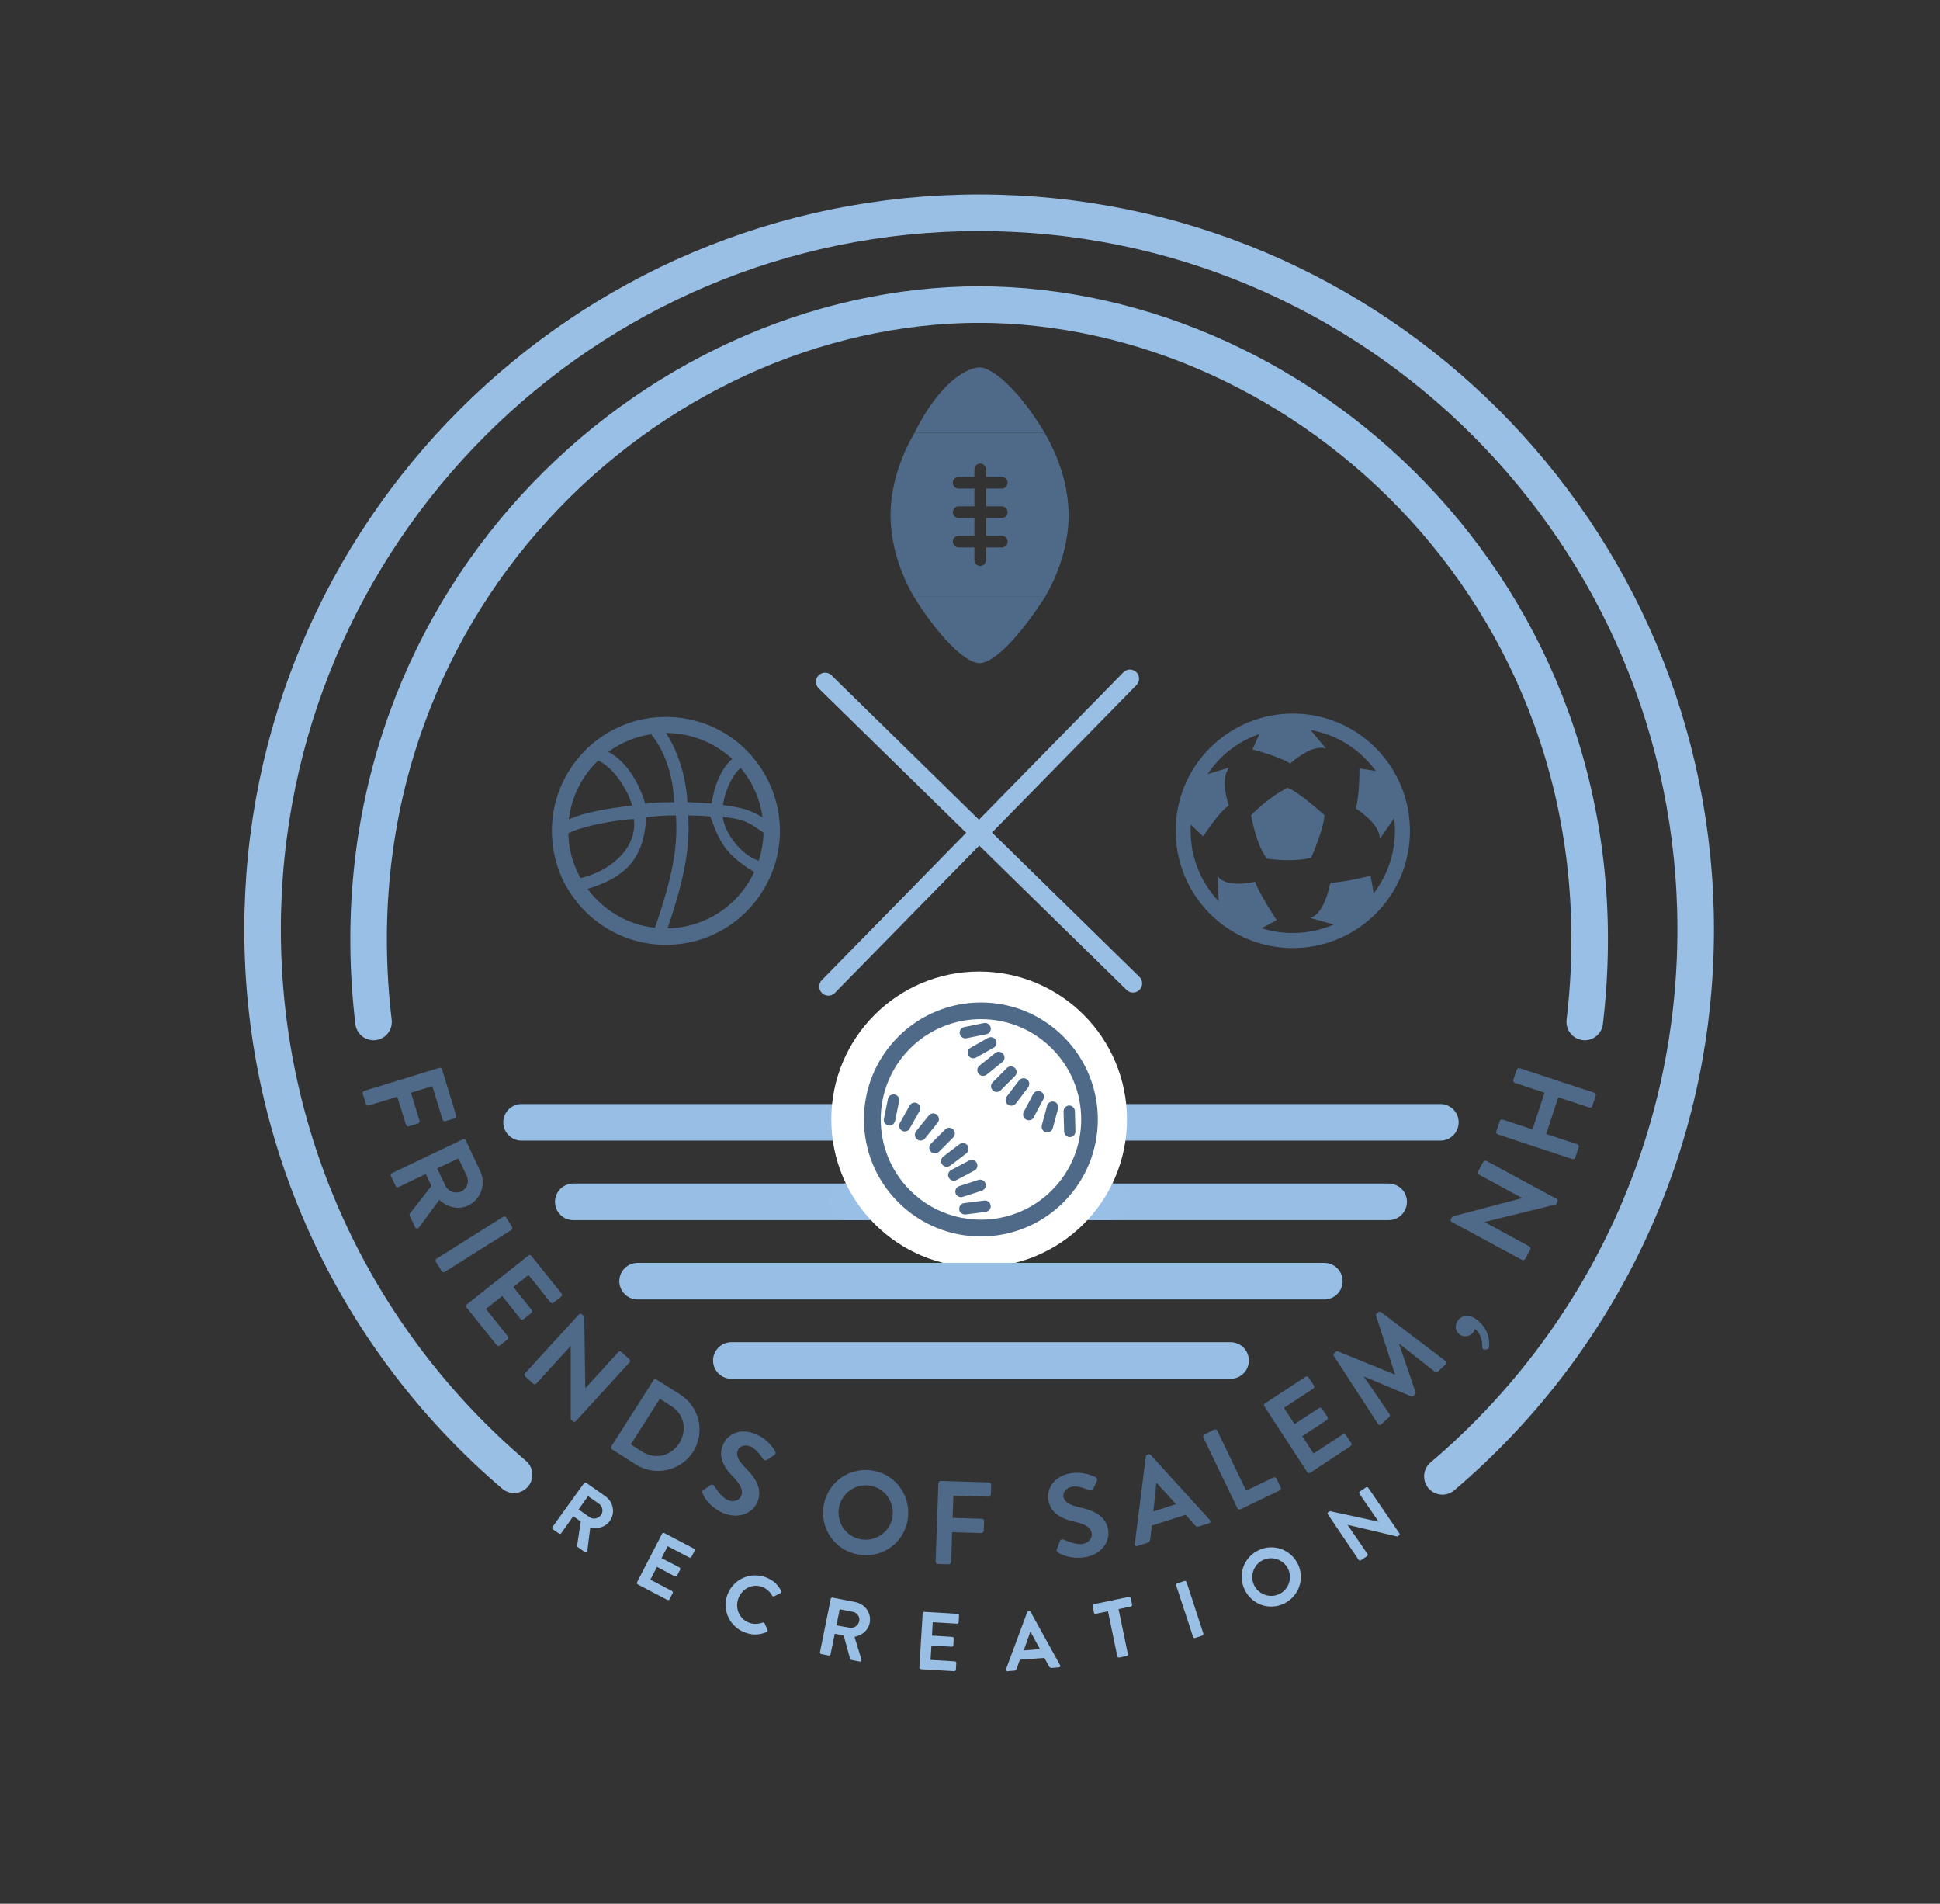 <?xml version="1.0" encoding="utf-8"?>
<!-- Generator: Adobe Illustrator 28.2.0, SVG Export Plug-In . SVG Version: 6.00 Build 0)  -->
<svg version="1.1" id="Layer_1" xmlns="http://www.w3.org/2000/svg" xmlns:xlink="http://www.w3.org/1999/xlink" x="0px" y="0px"
	 viewBox="0 0 106.16 104.15" style="enable-background:new 0 0 106.16 104.15;" xml:space="preserve">
<rect x="0" y="0" width="106.16" height="104.15" fill="#333333" stroke="none"/>
<style type="text/css">
	.st0{fill:none;stroke:#010101;stroke-width:2.5;stroke-linecap:round;stroke-linejoin:round;stroke-miterlimit:10;}
	.st1{fill:none;stroke:#97BFE6;stroke-width:2;stroke-linecap:round;stroke-linejoin:round;stroke-miterlimit:10;}
	.st2{fill:none;stroke:#98BFE6;stroke-width:2;stroke-linecap:round;stroke-linejoin:round;stroke-miterlimit:10;}
	.st3{fill:#4F6A89;}
	.st4{fill:#99BFE5;}
	.st5{fill:none;stroke:#9ABFE4;stroke-width:2;stroke-linecap:round;stroke-miterlimit:10;}
	.st6{fill:none;stroke:#99BFE5;stroke-linecap:round;stroke-miterlimit:10;}
	.st7{fill:#FFFFFF;}
</style>
<path class="st0" d="M53.58,52.72"/>
<line class="st1" x1="78.82" y1="61.4" x2="28.54" y2="61.4"/>
<line class="st1" x1="75.99" y1="65.75" x2="31.37" y2="65.75"/>
<line class="st2" x1="60.82" y1="65.74" x2="46.34" y2="65.74"/>
<line class="st1" x1="67.34" y1="74.43" x2="40.02" y2="74.43"/>
<g>
	<path class="st3" d="M24.04,58.42c0.06-0.02,0.13,0.01,0.15,0.08l0.77,2.53c0.02,0.07-0.02,0.13-0.08,0.15l-0.51,0.16
		c-0.06,0.02-0.13-0.01-0.15-0.08l-0.56-1.84l-1.17,0.36l0.47,1.53c0.02,0.06-0.02,0.13-0.08,0.15l-0.51,0.16
		c-0.06,0.02-0.13-0.02-0.15-0.08L21.74,60l-1.57,0.48c-0.06,0.02-0.14-0.02-0.15-0.08l-0.17-0.57c-0.02-0.07,0.02-0.14,0.08-0.15
		L24.04,58.42z"/>
	<path class="st3" d="M25.33,62.33c0.06-0.03,0.13-0.01,0.16,0.06l0.79,1.68c0.33,0.7,0.04,1.54-0.65,1.88
		c-0.54,0.25-1.15,0.11-1.59-0.31l-1.11,1.51c-0.06,0.08-0.17,0.08-0.22-0.02l-0.29-0.62c-0.02-0.05-0.01-0.1,0.01-0.12l1.18-1.51
		l-0.31-0.65l-1.49,0.71c-0.06,0.03-0.14,0-0.16-0.06l-0.26-0.54c-0.03-0.06,0-0.14,0.06-0.16L25.33,62.33z M24.38,64.88
		c0.15,0.31,0.54,0.45,0.87,0.3c0.31-0.15,0.44-0.54,0.29-0.85l-0.45-0.96l-1.17,0.55L24.38,64.88z"/>
	<path class="st3" d="M27.53,66.57c0.05-0.03,0.14-0.02,0.17,0.04l0.32,0.51c0.03,0.05,0.02,0.14-0.04,0.17l-3.64,2.29
		c-0.06,0.04-0.14,0.02-0.17-0.04l-0.32-0.51c-0.03-0.05-0.02-0.14,0.04-0.17L27.53,66.57z"/>
	<path class="st3" d="M28.91,68.69c0.05-0.04,0.13-0.04,0.17,0.02l1.65,2.06c0.04,0.06,0.03,0.13-0.02,0.17l-0.42,0.33
		c-0.05,0.04-0.13,0.04-0.17-0.02l-1.2-1.5l-0.83,0.66l1,1.25c0.04,0.05,0.03,0.13-0.02,0.17l-0.42,0.34
		c-0.06,0.04-0.13,0.03-0.17-0.02l-1-1.25l-0.89,0.71l1.2,1.5c0.04,0.06,0.03,0.13-0.02,0.17l-0.42,0.33
		c-0.05,0.04-0.13,0.04-0.17-0.02l-1.65-2.06c-0.04-0.06-0.03-0.13,0.02-0.17L28.91,68.69z"/>
	<path class="st3" d="M31.68,71.91c0.04-0.05,0.12-0.05,0.17,0l0.12,0.11l0.06,3.93l0,0l1.8-1.98c0.04-0.05,0.12-0.06,0.17-0.01
		l0.44,0.4c0.05,0.04,0.05,0.13,0.01,0.17l-2.94,3.22c-0.04,0.05-0.12,0.05-0.17,0l-0.11-0.1v-4.02l0,0l-1.88,2.06
		c-0.04,0.05-0.12,0.06-0.17,0.01l-0.44-0.4c-0.05-0.04-0.05-0.13-0.01-0.17L31.68,71.91z"/>
	<path class="st3" d="M35.76,75.51c0.03-0.05,0.11-0.08,0.16-0.04l1.3,0.82c1.06,0.67,1.38,2.08,0.71,3.13
		c-0.67,1.06-2.09,1.37-3.14,0.7l-1.3-0.83c-0.05-0.03-0.07-0.11-0.03-0.17L35.76,75.51z M35.14,79.42
		c0.71,0.45,1.57,0.25,2.03-0.47c0.45-0.71,0.27-1.58-0.44-2.03l-0.62-0.4l-1.59,2.5L35.14,79.42z"/>
	<path class="st3" d="M38.49,81.52l0.38-0.27c0.08-0.06,0.19-0.02,0.22,0.05c0.02,0.03,0.35,0.59,0.73,0.76
		c0.31,0.14,0.63,0.04,0.74-0.22c0.13-0.3-0.03-0.62-0.44-1.04c-0.46-0.47-0.86-1.07-0.55-1.77c0.23-0.53,0.89-0.97,1.84-0.55
		c0.61,0.27,0.93,0.78,1.01,0.92c0.04,0.06,0.02,0.17-0.05,0.21l-0.37,0.24c-0.08,0.05-0.19,0.06-0.24-0.02
		c-0.03-0.05-0.35-0.55-0.68-0.69c-0.34-0.15-0.62,0-0.7,0.19c-0.12,0.28,0.01,0.57,0.41,0.97c0.47,0.48,0.99,1.12,0.65,1.89
		c-0.27,0.61-1.04,0.94-1.88,0.58c-0.75-0.33-1.03-0.87-1.1-1.04C38.41,81.63,38.39,81.59,38.49,81.52z"/>
	<path class="st3" d="M47.81,80.46c1.27,0.24,2.09,1.46,1.85,2.74s-1.46,2.09-2.73,1.84c-1.27-0.24-2.09-1.45-1.85-2.72
		S46.53,80.22,47.81,80.46z M47.09,84.21c0.8,0.15,1.59-0.37,1.74-1.18s-0.38-1.6-1.18-1.75c-0.8-0.15-1.59,0.39-1.74,1.19
		S46.28,84.06,47.09,84.21z"/>
	<path class="st3" d="M51.35,81.14c0-0.06,0.06-0.12,0.13-0.12l2.64,0.08c0.07,0,0.12,0.06,0.12,0.13l-0.02,0.53
		c0,0.07-0.06,0.12-0.13,0.12l-1.92-0.06l-0.04,1.22l1.6,0.05c0.06,0,0.12,0.06,0.12,0.13l-0.02,0.53c0,0.07-0.06,0.12-0.13,0.12
		l-1.6-0.05l-0.05,1.64c0,0.06-0.06,0.12-0.13,0.12l-0.6-0.02c-0.07,0-0.12-0.06-0.12-0.13L51.35,81.14z"/>
	<path class="st3" d="M57.84,84.74L58,84.31c0.04-0.1,0.14-0.12,0.21-0.08c0.04,0.01,0.62,0.3,1.03,0.24
		c0.33-0.06,0.55-0.31,0.5-0.59c-0.05-0.33-0.37-0.5-0.94-0.63c-0.64-0.14-1.31-0.43-1.43-1.18c-0.09-0.57,0.22-1.3,1.23-1.47
		c0.65-0.11,1.21,0.14,1.35,0.21c0.07,0.03,0.11,0.13,0.07,0.21l-0.18,0.4c-0.04,0.09-0.13,0.15-0.21,0.11
		c-0.06-0.02-0.6-0.26-0.95-0.2c-0.36,0.06-0.52,0.34-0.49,0.54c0.05,0.3,0.32,0.46,0.87,0.59c0.66,0.15,1.44,0.4,1.58,1.22
		c0.11,0.66-0.36,1.36-1.26,1.51c-0.81,0.13-1.34-0.16-1.49-0.26C57.84,84.88,57.8,84.86,57.84,84.74z"/>
	<path class="st3" d="M62.1,84.46l0.6-4.77c0.01-0.04,0.03-0.08,0.08-0.1l0.06-0.02c0.06-0.02,0.1,0,0.13,0.03l3.23,3.55
		c0.06,0.07,0.04,0.17-0.05,0.19l-0.54,0.17c-0.09,0.03-0.15,0.01-0.22-0.07l-0.51-0.57l-1.85,0.59l-0.09,0.76
		c0,0.07-0.04,0.15-0.14,0.18l-0.54,0.17C62.16,84.62,62.08,84.55,62.1,84.46z M64.35,82.29l-1.05-1.16l-0.02,0.01l-0.17,1.55
		L64.35,82.29z"/>
	<path class="st3" d="M65.85,78.64c-0.03-0.06-0.01-0.13,0.06-0.17l0.54-0.26c0.06-0.03,0.14,0,0.16,0.06l1.58,3.28l1.49-0.72
		c0.06-0.03,0.14,0,0.17,0.06l0.23,0.48c0.03,0.06,0.01,0.13-0.06,0.17l-2.14,1.03c-0.06,0.03-0.14,0-0.17-0.06L65.85,78.64z"/>
	<path class="st3" d="M69.19,76.94c-0.04-0.05-0.02-0.13,0.04-0.17l2.21-1.45c0.06-0.04,0.13-0.02,0.17,0.04l0.29,0.44
		c0.04,0.05,0.02,0.13-0.04,0.17l-1.6,1.05l0.58,0.89l1.34-0.88c0.05-0.04,0.13-0.02,0.17,0.04l0.29,0.45
		c0.04,0.06,0.02,0.13-0.04,0.17l-1.34,0.88l0.62,0.95l1.6-1.05c0.06-0.04,0.13-0.02,0.17,0.04l0.29,0.44
		c0.04,0.05,0.02,0.13-0.04,0.17l-2.2,1.45c-0.06,0.04-0.13,0.02-0.17-0.04L69.19,76.94z"/>
	<path class="st3" d="M72.99,74.18c-0.03-0.04-0.03-0.1,0.02-0.15l0.08-0.07c0.04-0.04,0.08-0.04,0.12-0.03l3.12,1.27
		c0.01-0.01,0.01-0.01,0.01-0.01l-1.04-3.21c-0.01-0.04-0.01-0.08,0.04-0.12l0.08-0.07c0.05-0.05,0.11-0.04,0.15-0.01l3.52,2.67
		c0.08,0.05,0.08,0.13,0.02,0.19l-0.43,0.4c-0.04,0.04-0.12,0.04-0.16,0.01l-1.95-1.54c0,0-0.01,0.01-0.01,0.01l0.9,2.64
		c0.02,0.04,0.01,0.09-0.03,0.13l-0.08,0.08c-0.04,0.04-0.09,0.04-0.13,0.02l-2.57-1.08c0,0-0.01,0.01-0.01,0.01l1.4,2.05
		c0.03,0.04,0.02,0.11-0.02,0.15l-0.43,0.4c-0.06,0.06-0.14,0.05-0.19-0.03L72.99,74.18z"/>
	<path class="st3" d="M79.8,72.21c0.18-0.22,0.58-0.38,1.07,0.03c0.62,0.51,0.65,1.18,0.61,1.46c-0.01,0.07-0.03,0.11-0.11,0.12
		l-0.14,0.01c-0.07,0-0.12-0.05-0.12-0.13c0-0.1,0.02-0.66-0.4-1c0,0-0.03,0.12-0.12,0.22c-0.18,0.22-0.52,0.25-0.74,0.07
		C79.63,72.81,79.59,72.47,79.8,72.21z"/>
	<path class="st3" d="M79.44,66.85c-0.06-0.03-0.08-0.11-0.04-0.16l0.08-0.14l3.81-1l0-0.01l-2.36-1.28
		c-0.06-0.03-0.08-0.1-0.05-0.17l0.29-0.53c0.03-0.06,0.11-0.08,0.17-0.05l3.84,2.08c0.06,0.03,0.08,0.11,0.04,0.16l-0.07,0.14
		l-3.91,0.96l0,0.01l2.45,1.33c0.06,0.03,0.08,0.1,0.05,0.17l-0.28,0.52c-0.03,0.06-0.11,0.08-0.17,0.05L79.44,66.85z"/>
	<path class="st3" d="M81.96,62.06c-0.06-0.02-0.1-0.09-0.08-0.16l0.19-0.57c0.02-0.07,0.09-0.1,0.16-0.08l1.63,0.54l0.66-2.01
		l-1.63-0.54c-0.06-0.02-0.1-0.09-0.08-0.16L83,58.52c0.02-0.06,0.09-0.1,0.16-0.08l4.08,1.34c0.06,0.02,0.1,0.09,0.08,0.16
		l-0.19,0.57c-0.02,0.07-0.09,0.1-0.16,0.08l-1.7-0.56l-0.66,2.01l1.7,0.56c0.06,0.02,0.1,0.09,0.08,0.16l-0.19,0.57
		c-0.02,0.06-0.09,0.1-0.16,0.08L81.96,62.06z"/>
</g>
<g>
	<path class="st4" d="M31.96,81.14c0.03-0.04,0.08-0.05,0.12-0.02l1.05,0.74c0.44,0.31,0.55,0.92,0.24,1.35
		c-0.24,0.34-0.66,0.45-1.07,0.35l-0.16,1.29c-0.01,0.07-0.08,0.11-0.14,0.06l-0.38-0.27c-0.03-0.02-0.04-0.06-0.04-0.08l0.2-1.32
		l-0.41-0.29l-0.66,0.93c-0.03,0.04-0.08,0.05-0.12,0.02l-0.34-0.24c-0.04-0.03-0.05-0.08-0.02-0.12L31.96,81.14z M32.26,83
		c0.19,0.14,0.48,0.09,0.63-0.12c0.14-0.19,0.08-0.47-0.11-0.61l-0.6-0.42l-0.52,0.73L32.26,83z"/>
	<path class="st4" d="M36.23,83.91c0.02-0.04,0.07-0.06,0.12-0.04l1.62,0.85c0.04,0.02,0.06,0.08,0.04,0.12l-0.17,0.33
		c-0.02,0.04-0.07,0.06-0.12,0.04l-1.18-0.62l-0.34,0.65l0.98,0.51c0.04,0.02,0.06,0.08,0.04,0.12l-0.17,0.33
		c-0.02,0.04-0.08,0.06-0.12,0.04l-0.98-0.52l-0.36,0.7l1.18,0.62c0.04,0.02,0.06,0.08,0.04,0.12l-0.17,0.33
		c-0.02,0.04-0.07,0.06-0.12,0.04l-1.62-0.85c-0.04-0.02-0.06-0.08-0.04-0.12L36.23,83.91z"/>
	<path class="st4" d="M41.87,86.28c0.43,0.15,0.69,0.4,0.88,0.76c0.03,0.05,0.01,0.1-0.04,0.12l-0.35,0.17
		c-0.04,0.02-0.08,0.01-0.11-0.04c-0.12-0.22-0.33-0.4-0.56-0.48c-0.54-0.19-1.1,0.12-1.29,0.65c-0.19,0.53,0.06,1.12,0.6,1.32
		c0.25,0.09,0.5,0.07,0.73-0.01c0.04-0.02,0.09,0,0.11,0.04L42,89.17c0.02,0.04,0,0.09-0.04,0.11c-0.39,0.18-0.8,0.18-1.17,0.04
		c-0.85-0.3-1.29-1.22-0.99-2.06C40.1,86.42,41.02,85.98,41.87,86.28z"/>
	<path class="st4" d="M45.46,87.47c0.01-0.04,0.05-0.08,0.1-0.07l1.26,0.25c0.53,0.11,0.88,0.62,0.77,1.14
		c-0.08,0.41-0.42,0.68-0.83,0.76l0.38,1.24c0.02,0.06-0.03,0.13-0.1,0.11l-0.46-0.09c-0.04-0.01-0.06-0.04-0.06-0.05l-0.35-1.28
		l-0.49-0.1l-0.23,1.12c-0.01,0.04-0.06,0.08-0.1,0.07l-0.41-0.08c-0.05-0.01-0.08-0.06-0.07-0.1L45.46,87.47z M46.49,89.05
		c0.23,0.05,0.48-0.12,0.53-0.36c0.05-0.23-0.12-0.47-0.35-0.51l-0.72-0.14l-0.18,0.88L46.49,89.05z"/>
	<path class="st4" d="M50.49,88.26c0-0.04,0.04-0.08,0.09-0.08l1.82,0.11c0.05,0,0.08,0.04,0.08,0.09l-0.02,0.37
		c0,0.04-0.04,0.08-0.09,0.08l-1.33-0.08L51,89.48l1.11,0.07c0.04,0,0.08,0.05,0.08,0.09l-0.02,0.37c0,0.05-0.05,0.08-0.09,0.08
		l-1.11-0.07l-0.05,0.79l1.33,0.08c0.05,0,0.08,0.05,0.08,0.09l-0.02,0.37c0,0.04-0.04,0.08-0.09,0.08l-1.83-0.11
		c-0.05,0-0.08-0.04-0.08-0.09L50.49,88.26z"/>
	<path class="st4" d="M55.05,91.32l1.16-3.12c0.01-0.03,0.03-0.05,0.07-0.05l0.04,0c0.05,0,0.06,0.02,0.08,0.04l1.61,2.91
		c0.03,0.06,0,0.12-0.07,0.12l-0.39,0.03c-0.07,0.01-0.1-0.02-0.14-0.08l-0.26-0.47l-1.34,0.1l-0.18,0.5
		c-0.01,0.05-0.05,0.09-0.12,0.1l-0.39,0.03C55.07,91.44,55.03,91.38,55.05,91.32z M56.91,90.22l-0.52-0.95h-0.01l-0.36,1.02
		L56.91,90.22z"/>
	<path class="st4" d="M60.63,88.15l-0.67,0.14c-0.05,0.01-0.09-0.02-0.1-0.07l-0.07-0.36c-0.01-0.04,0.02-0.09,0.07-0.1l1.92-0.4
		c0.05-0.01,0.09,0.02,0.1,0.07l0.07,0.36c0.01,0.04-0.02,0.09-0.07,0.1l-0.67,0.14l0.51,2.47c0.01,0.04-0.02,0.09-0.07,0.1
		l-0.41,0.08c-0.04,0.01-0.09-0.02-0.1-0.07L60.63,88.15z"/>
	<path class="st4" d="M64.36,86.73c-0.01-0.04,0.01-0.09,0.06-0.11l0.4-0.13c0.04-0.01,0.09,0.01,0.11,0.06l0.92,2.82
		c0.01,0.04-0.01,0.09-0.05,0.11l-0.4,0.13c-0.04,0.01-0.09-0.01-0.11-0.05L64.36,86.73z"/>
	<path class="st4" d="M68.87,84.81c0.81-0.39,1.77-0.04,2.16,0.77c0.38,0.81,0.04,1.76-0.77,2.15s-1.76,0.05-2.15-0.76
		C67.72,86.16,68.05,85.2,68.87,84.81z M70,87.21c0.51-0.24,0.73-0.86,0.49-1.37c-0.24-0.51-0.87-0.74-1.38-0.49
		c-0.51,0.24-0.73,0.87-0.48,1.38C68.88,87.23,69.49,87.45,70,87.21z"/>
	<path class="st4" d="M72.66,82.84c-0.03-0.04-0.01-0.09,0.02-0.11l0.09-0.06l2.67,0.58l0,0l-1.05-1.53
		c-0.02-0.04-0.02-0.09,0.02-0.12l0.34-0.23c0.04-0.03,0.09-0.01,0.12,0.02l1.71,2.5c0.03,0.04,0.01,0.09-0.03,0.11l-0.09,0.06
		l-2.72-0.64l0,0l1.09,1.59c0.03,0.04,0.02,0.09-0.02,0.12l-0.34,0.23c-0.04,0.03-0.09,0.02-0.12-0.02L72.66,82.84z"/>
</g>
<path class="st5" d="M28.13,80.68C19.7,73.49,14.37,62.8,14.37,50.85c0-21.66,17.56-39.21,39.21-39.21S92.79,29.2,92.79,50.85
	c0,11.99-5.38,22.72-13.86,29.92"/>
<g>
	<line class="st6" x1="45.15" y1="37.3" x2="62" y2="53.8"/>
	<line class="st6" x1="45.33" y1="53.97" x2="61.83" y2="37.13"/>
</g>
<path class="st2" d="M53.58,15.76"/>
<path class="st2" d="M53.58,55.91"/>
<g>
	<path class="st2" d="M20.44,55.91c-2.68-22.67,15.08-39.25,33.21-39.25"/>
	<path class="st2" d="M86.72,55.91c2.68-22.67-15.08-39.25-33.21-39.25"/>
</g>
<circle class="st7" cx="53.58" cy="61.24" r="8.09"/>
<line class="st1" x1="72.47" y1="70.09" x2="34.89" y2="70.09"/>
<g>
	<g>
		<path class="st3" d="M68.46,44.6c0,0,0.27,1.61,0.87,2.38c0,0,1.5,0.21,2.42-0.06c0,0,0.66-1.48,0.73-2.32c0,0-1.53-1.38-2.04-1.5
			C70.44,43.11,69.5,43.54,68.46,44.6z"/>
		<path class="st3" d="M66.21,40.92c-2.5,2.5-2.5,6.56,0,9.07c2.5,2.5,6.56,2.5,9.07,0c2.5-2.5,2.5-6.56,0-9.07
			C72.78,38.41,68.72,38.41,66.21,40.92z M75.17,48.87L75,47.91c0,0-1.46,0.37-2.2,0.38c0,0-0.3,1.71-1.1,1.93l1.28,0.36
			c-1.25,0.54-2.66,0.61-3.94,0.2l0.82-0.44c0,0-0.93-1.4-1.18-2.1c0,0-1.59,0.38-2.05-0.31l0.06,1.38c-1.11-1.17-1.62-2.7-1.53-4.2
			l0.68,0.65c0,0,0.8-1.27,1.4-1.7c0,0-0.51-1.44,0.03-2.07l-1.19,0.36c0.2-0.3,0.44-0.59,0.7-0.86c0.62-0.62,1.35-1.06,2.13-1.33
			L68.54,41c0,0,1.44,0.37,2.06,0.77c0,0,1.18-1.09,1.96-0.82l-0.84-1.01c1.09,0.19,2.14,0.71,2.98,1.55
			c0.22,0.22,0.41,0.45,0.59,0.69l-0.9-0.14c0,0,0.02,1.49-0.2,2.19c0,0,1.37,0.85,1.31,1.67l0.79-1.14
			C76.47,46.2,76.09,47.68,75.17,48.87z"/>
	</g>
	<g>
		<path class="st3" d="M41.31,41.57c-0.15-0.19-0.3-0.36-0.47-0.53c-1.13-1.13-2.69-1.82-4.41-1.82c-1.58,0-3.02,0.59-4.12,1.56
			c-0.21,0.18-0.4,0.38-0.58,0.59c-0.95,1.09-1.53,2.52-1.53,4.09c0,0.96,0.22,1.87,0.6,2.68c0.11,0.23,0.24,0.46,0.38,0.67
			c1.11,1.73,3.05,2.88,5.26,2.88c2.59,0,4.8-1.57,5.75-3.82c0.09-0.22,0.17-0.44,0.24-0.67c0.16-0.56,0.25-1.14,0.25-1.75
			C42.67,43.98,42.16,42.63,41.31,41.57z M40.53,42.01c0.63,0.75,1.06,1.68,1.2,2.71c-0.72-0.44-1.2-0.54-2.17-0.68
			C39.66,43.35,40.02,42.44,40.53,42.01z M36.44,40.1c1.4,0,2.67,0.54,3.63,1.42c-0.6,0.51-0.99,1.47-1.13,2.44
			c-0.5-0.04-0.89-0.05-1.32-0.08C37.5,42.01,36.84,40.68,36.44,40.1C36.43,40.1,36.44,40.1,36.44,40.1z M35.63,40.17
			c0.28,0.32,1.19,1.59,1.26,3.72c-0.59,0-1.04,0-1.58,0.08c-0.4-1.32-1.11-2.35-2.02-2.84C33.96,40.64,34.76,40.3,35.63,40.17z
			 M32.73,41.61c0.85,0.37,1.58,1.55,1.87,2.45c-1.53,0.21-2.45,0.34-3.47,0.76C31.28,43.56,31.86,42.44,32.73,41.61z M31.1,45.59
			c0.76-0.42,2.93-0.78,3.59-0.78c0.19,1.65-1.35,2.86-2.92,3.23C31.36,47.32,31.12,46.48,31.1,45.59z M35.84,50.76
			c-1.51-0.17-2.83-0.97-3.69-2.13c1.74-0.54,2.94-1.35,3.17-3.46c0.02-0.17,0.04-0.29,0.02-0.45c0.52-0.08,1.09-0.12,1.65-0.11
			C37.1,46.25,36.84,47.87,35.84,50.76z M36.53,50.79c0.97-2.85,1.23-4.5,1.13-6.18c0.5,0.02,0.78,0,1.21,0.06
			c0.5,1.37,0.79,2.05,2.4,3.04C40.44,49.5,38.63,50.75,36.53,50.79z M41.52,47.09c-0.97-0.3-1.87-1.53-1.97-2.4
			c1.27,0.13,1.48,0.36,2.23,0.86C41.77,46.08,41.68,46.6,41.52,47.09z"/>
	</g>
</g>
<g>
	<g>
		<path class="st3" d="M53.6,36.28c0.62,0,1.86-0.95,3.59-3.63l-7.18,0C51.65,35.25,52.98,36.28,53.6,36.28z"/>
		<path class="st3" d="M53.61,20.1c-0.61,0-2.13,0.69-3.57,3.58l7.13,0C55.61,21.1,54.22,20.1,53.61,20.1z"/>
	</g>
	<g>
		<path class="st3" d="M50.04,23.69c-0.74,1.27-1.29,2.81-1.31,4.48l0,0c0,0.01,0,0.02,0,0.02c0,0.01,0,0.01,0,0.02l0,0
			c0.02,1.65,0.55,3.18,1.28,4.44l7.18,0c0.73-1.26,1.27-2.79,1.29-4.44l0,0c0-0.01,0-0.02,0-0.02c0-0.01,0-0.01,0-0.02l0,0
			c-0.02-1.67-0.57-3.21-1.31-4.48L50.04,23.69z M53.96,25.68l0,0.41l0.86,0c0.18,0,0.32,0.15,0.32,0.32c0,0.18-0.15,0.32-0.32,0.32
			l-0.86,0l0,0.97l0.86,0c0.18,0,0.32,0.15,0.32,0.32c0,0.18-0.15,0.32-0.32,0.32l-0.86,0l0,0.97l0.86,0c0.18,0,0.32,0.15,0.32,0.32
			c0,0.18-0.15,0.32-0.32,0.32l-0.86,0l0,0.69c0,0.18-0.15,0.32-0.32,0.32c-0.18,0-0.32-0.15-0.32-0.32l0-0.69l-0.86,0
			c-0.18,0-0.32-0.15-0.32-0.32c0-0.18,0.15-0.32,0.32-0.32l0.86,0l0-0.97l-0.86,0c-0.18,0-0.32-0.15-0.32-0.32
			c0-0.18,0.15-0.32,0.32-0.32l0.86,0l0-0.97l-0.86,0c-0.18,0-0.32-0.15-0.32-0.32c0-0.18,0.15-0.32,0.32-0.32l0.86,0l0-0.41
			c0-0.18,0.15-0.32,0.32-0.32C53.81,25.36,53.96,25.5,53.96,25.68z"/>
	</g>
</g>
<g>
	<g>
		<path class="st3" d="M49.15,56.72c-2.5,2.5-2.5,6.55,0,9.05c2.5,2.5,6.55,2.5,9.05,0c2.5-2.5,2.5-6.55,0-9.05
			C55.71,54.22,51.65,54.22,49.15,56.72z M57.56,65.12c-2.14,2.14-5.62,2.14-7.76,0c-2.14-2.14-2.14-5.62,0-7.76
			c2.14-2.14,5.62-2.14,7.76,0C59.7,59.5,59.7,62.98,57.56,65.12z"/>
		<g>
			<g>
				<path class="st3" d="M52.16,62.23l-0.78,0.78c-0.12,0.12-0.32,0.12-0.44,0c-0.12-0.12-0.12-0.32,0-0.44l0.78-0.78
					c0.12-0.12,0.32-0.12,0.44,0C52.28,61.91,52.28,62.11,52.16,62.23z"/>
			</g>
			<g>
				<path class="st3" d="M50.59,62.31c-0.11,0.11-0.29,0.12-0.41,0.02c-0.13-0.11-0.16-0.3-0.05-0.44l0.69-0.86
					c0.11-0.13,0.3-0.16,0.44-0.05c0.13,0.11,0.16,0.3,0.05,0.44l-0.69,0.86C50.6,62.29,50.59,62.3,50.59,62.31z"/>
			</g>
			<g>
				<path class="st3" d="M49.73,61.81c-0.1,0.1-0.25,0.12-0.37,0.05c-0.15-0.08-0.2-0.27-0.12-0.42l0.54-0.96
					c0.08-0.15,0.27-0.2,0.42-0.12c0.15,0.08,0.2,0.27,0.12,0.42l-0.54,0.96C49.77,61.76,49.75,61.79,49.73,61.81z"/>
			</g>
			<g>
				<path class="st3" d="M48.89,61.49c-0.07,0.07-0.18,0.11-0.28,0.08c-0.17-0.03-0.28-0.2-0.24-0.37l0.22-1.08
					c0.03-0.17,0.2-0.28,0.37-0.24c0.17,0.03,0.28,0.2,0.24,0.37l-0.22,1.08C48.96,61.39,48.93,61.44,48.89,61.49z"/>
			</g>
			<g>
				<path class="st3" d="M52.91,63.07c-0.01,0.01-0.02,0.02-0.03,0.03L52,63.77c-0.14,0.1-0.33,0.08-0.44-0.06
					c-0.1-0.14-0.08-0.33,0.06-0.44l0.88-0.67c0.14-0.1,0.33-0.08,0.44,0.06C53.03,62.78,53.02,62.96,52.91,63.07z"/>
			</g>
			<g>
				<path class="st3" d="M53.39,63.99c-0.02,0.02-0.05,0.04-0.07,0.05l-0.98,0.52c-0.15,0.08-0.34,0.02-0.42-0.13
					c-0.08-0.15-0.02-0.34,0.13-0.42l0.98-0.52c0.15-0.08,0.34-0.02,0.42,0.13C53.51,63.75,53.49,63.9,53.39,63.99z"/>
			</g>
			<g>
				<path class="st3" d="M53.88,65.03c-0.04,0.05-0.09,0.09-0.15,0.11l-1.05,0.34c-0.16,0.05-0.34-0.04-0.39-0.2
					c-0.05-0.16,0.04-0.34,0.2-0.39l1.05-0.34c0.16-0.05,0.34,0.04,0.39,0.2C53.96,64.85,53.94,64.96,53.88,65.03z"/>
			</g>
		</g>
		<g>
			<g>
				<path class="st3" d="M55.54,58.87l-0.78,0.78c-0.12,0.12-0.32,0.12-0.44,0c-0.12-0.12-0.12-0.32,0-0.44l0.78-0.78
					c0.12-0.12,0.32-0.12,0.44,0C55.66,58.55,55.66,58.75,55.54,58.87z"/>
			</g>
			<g>
				<path class="st3" d="M54.88,58.08c-0.01,0.01-0.02,0.02-0.03,0.02l-0.86,0.69c-0.13,0.11-0.33,0.09-0.44-0.05
					c-0.11-0.13-0.09-0.33,0.05-0.44l0.86-0.69c0.13-0.11,0.33-0.09,0.44,0.05C55,57.79,54.99,57.97,54.88,58.08z"/>
			</g>
			<g>
				<path class="st3" d="M54.44,57.27c-0.02,0.02-0.04,0.04-0.07,0.05l-0.96,0.54c-0.15,0.08-0.34,0.03-0.42-0.12
					c-0.08-0.15-0.03-0.34,0.12-0.42l0.96-0.54c0.15-0.08,0.34-0.03,0.42,0.12C54.56,57.02,54.54,57.17,54.44,57.27z"/>
			</g>
			<g>
				<path class="st3" d="M54.13,56.5c-0.04,0.04-0.1,0.07-0.16,0.08l-1.08,0.22c-0.17,0.03-0.33-0.07-0.37-0.24
					c-0.03-0.17,0.07-0.33,0.24-0.37l1.08-0.22c0.17-0.03,0.33,0.07,0.37,0.24C54.24,56.32,54.21,56.42,54.13,56.5z"/>
			</g>
			<g>
				<path class="st3" d="M55.56,60.4c-0.11,0.11-0.28,0.12-0.41,0.03c-0.14-0.1-0.16-0.3-0.06-0.44l0.67-0.88
					c0.11-0.14,0.3-0.16,0.44-0.06c0.14,0.1,0.16,0.3,0.06,0.44l-0.67,0.88C55.58,60.38,55.57,60.39,55.56,60.4z"/>
			</g>
			<g>
				<path class="st3" d="M56.52,61.2c-0.09,0.09-0.24,0.12-0.37,0.05c-0.15-0.08-0.21-0.27-0.13-0.42l0.52-0.98
					c0.08-0.15,0.27-0.21,0.42-0.13c0.15,0.08,0.21,0.27,0.13,0.42l-0.52,0.98C56.56,61.15,56.54,61.18,56.52,61.2z"/>
			</g>
			<g>
				<path class="st3" d="M57.51,61.88c-0.08,0.06-0.18,0.09-0.28,0.06c-0.17-0.04-0.26-0.22-0.22-0.38l0.29-1.07
					c0.04-0.17,0.22-0.26,0.38-0.22c0.17,0.04,0.26,0.22,0.22,0.38l-0.29,1.07C57.59,61.78,57.56,61.84,57.51,61.88z"/>
			</g>
		</g>
	</g>
	<g>
		<path class="st3" d="M58.8,62.07c-0.05,0.08-0.15,0.14-0.25,0.14c-0.17,0-0.31-0.13-0.32-0.3l-0.03-1.11
			c0-0.17,0.13-0.31,0.3-0.32c0.17,0,0.31,0.13,0.32,0.3l0.03,1.11C58.85,61.96,58.83,62.02,58.8,62.07z"/>
	</g>
	<g>
		<path class="st3" d="M54.11,66.22c-0.05,0.04-0.1,0.07-0.17,0.08l-1.1,0.14c-0.17,0.02-0.33-0.1-0.35-0.27
			c-0.02-0.17,0.1-0.33,0.27-0.35l1.1-0.14c0.17-0.02,0.33,0.1,0.35,0.27C54.23,66.05,54.19,66.15,54.11,66.22z"/>
	</g>
</g>
</svg>
